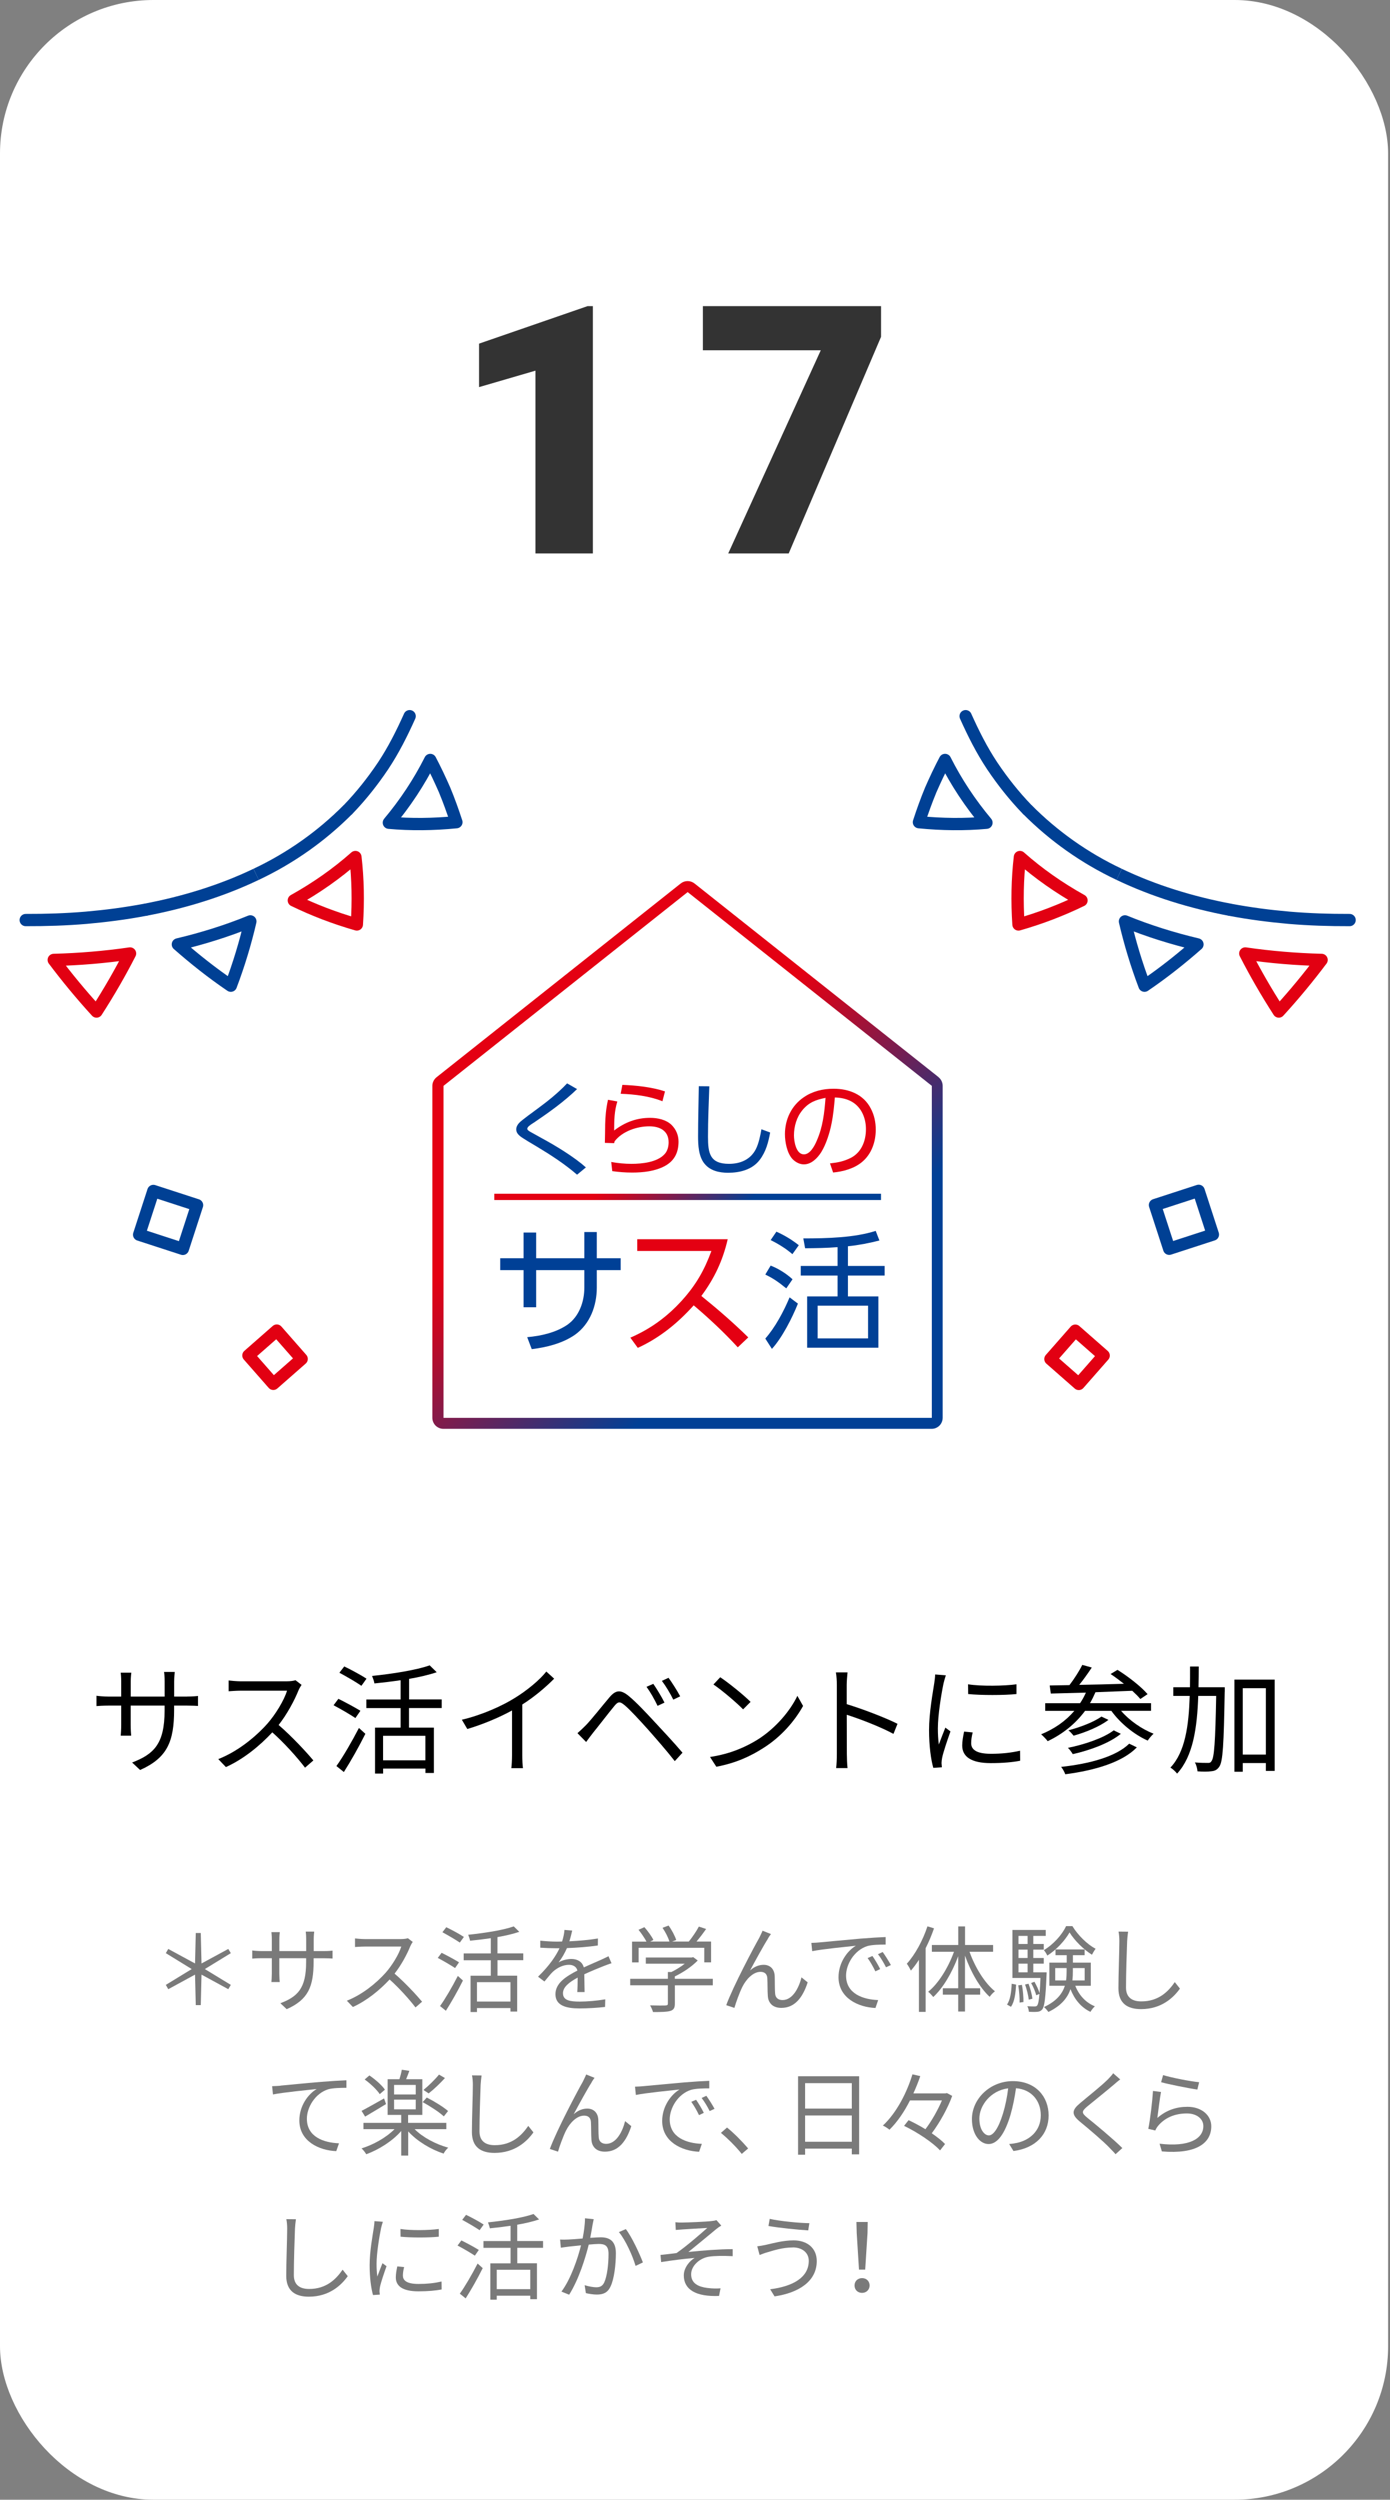 <?xml version="1.0" encoding="UTF-8"?><svg id="_レイヤー_2" xmlns="http://www.w3.org/2000/svg" xmlns:xlink="http://www.w3.org/1999/xlink" viewBox="0 0 280.38 504.18"><rect x="0" y="0" width="280.38" height="504.18" fill="#808080" stroke="none"/><defs><style>.cls-1,.cls-2,.cls-3,.cls-4{fill:none;}.cls-1,.cls-5,.cls-6,.cls-7,.cls-8,.cls-9,.cls-10,.cls-11,.cls-12{stroke-width:0px;}.cls-2,.cls-3{stroke-linecap:round;stroke-linejoin:round;}.cls-2,.cls-3,.cls-4{stroke-width:2.48px;}.cls-2,.cls-4{stroke:#004094;}.cls-5{fill:url(#_新規グラデーションスウォッチ_2);}.cls-3{stroke:#e20012;}.cls-4{stroke-miterlimit:10;}.cls-6{fill:url(#_名称未設定グラデーション_2);}.cls-8{fill:#7a7a7a;}.cls-9{fill:#e40012;}.cls-10{fill:#333;}.cls-11{fill:#fff;}.cls-12{fill:#004096;}</style><linearGradient id="_新規グラデーションスウォッチ_2" x1="100.44" y1="206.9" x2="176.97" y2="298.1" gradientUnits="userSpaceOnUse"><stop offset="0" stop-color="#e40012"/><stop offset=".26" stop-color="#e40012"/><stop offset=".33" stop-color="#c50823"/><stop offset=".47" stop-color="#761e51"/><stop offset=".67" stop-color="#004096"/><stop offset="1" stop-color="#004096"/></linearGradient><linearGradient id="_名称未設定グラデーション_2" x1="158.53" y1="261.23" x2="118.89" y2="221.59" gradientUnits="userSpaceOnUse"><stop offset="0" stop-color="#004096"/><stop offset=".33" stop-color="#004096"/><stop offset=".53" stop-color="#761e51"/><stop offset=".67" stop-color="#c50823"/><stop offset=".74" stop-color="#e40012"/><stop offset="1" stop-color="#e40012"/></linearGradient></defs><g id="_レイアウト"><rect class="cls-11" y="0" width="280" height="504.18" rx="30.96" ry="30.96"/><path class="cls-8" d="m39.34,398.27l-5.4,2.94-.49-.87,5.22-3.19-5.22-3.21.49-.85,5.4,2.93.15-6.14h1.01l.15,6.14,5.4-2.93.51.85-5.24,3.21,5.24,3.19-.51.87-5.4-2.94-.15,6.15h-1.01l-.15-6.15Z"/><path class="cls-8" d="m65.35,393.52c.84,0,1.48-.06,1.73-.09v1.6c-.19-.02-.89-.06-1.73-.06h-2.09v.66c0,5.07-1.08,7.68-5.43,9.61l-1.27-1.2c3.46-1.33,5.19-2.96,5.19-8.28v-.8h-5.41v3.08c0,.7.06,1.54.08,1.73h-1.67c.02-.19.08-1.01.08-1.73v-3.08h-2.03c-.84,0-1.69.06-1.92.08v-1.65c.17.04,1.1.13,1.92.13h2.03v-2.43c0-.61-.06-1.2-.08-1.39h1.69c-.02.19-.09.72-.09,1.39v2.43h5.41v-2.37c0-.74-.06-1.37-.09-1.56h1.71c-.02.19-.1.82-.1,1.56v2.37h2.09Z"/><path class="cls-8" d="m83.26,391.66c-.11.15-.36.57-.48.84-.65,1.63-1.84,3.86-3.19,5.57,2,1.71,4.31,4.18,5.55,5.66l-1.33,1.16c-1.27-1.67-3.29-3.91-5.22-5.64-2.03,2.18-4.6,4.27-7.41,5.55l-1.22-1.27c3.06-1.2,5.87-3.46,7.83-5.64,1.29-1.46,2.68-3.72,3.15-5.28h-7.41c-.67,0-1.71.08-1.92.09v-1.73c.27.04,1.35.13,1.92.13h7.33c.63,0,1.12-.08,1.42-.17l.97.74Z"/><path class="cls-8" d="m91.8,396.95c-.78-.53-2.34-1.44-3.5-2.05l.78-1.03c1.1.55,2.68,1.39,3.51,1.92l-.8,1.16Zm-3.04,7.66c1.03-1.42,2.49-3.93,3.59-6.08l1.03.93c-.99,2-2.32,4.35-3.44,6.1l-1.18-.95Zm3.99-12.8c-.78-.55-2.36-1.46-3.51-2.09l.78-1.01c1.16.55,2.75,1.42,3.55,1.96l-.82,1.14Zm7.6,3.55v3.12h3.97v7.24h-1.35v-.7h-6.76v.8h-1.29v-7.33h4.08v-3.12h-5.47v-1.37h5.47v-3.08c-1.39.21-2.83.38-4.18.51-.06-.34-.25-.87-.38-1.2,3.27-.34,7.09-.93,9.19-1.69l1.12,1.1c-1.24.42-2.77.78-4.41,1.06v3.29h5.21v1.37h-5.21Zm2.62,4.43h-6.76v3.91h6.76v-3.91Z"/><path class="cls-8" d="m116.44,401.8c.06-.72.08-1.94.08-2.93-1.75.95-2.96,1.92-2.96,3.15,0,1.48,1.46,1.69,3.4,1.69,1.46,0,3.48-.17,5.13-.46l-.04,1.54c-1.42.17-3.51.3-5.15.3-2.7,0-4.86-.57-4.86-2.87s2.24-3.63,4.43-4.77c-.19-.78-.87-1.16-1.69-1.16-1.23,0-2.37.61-3.25,1.39-.53.51-1.06,1.22-1.71,1.98l-1.29-.97c2.39-2.32,3.63-4.26,4.33-5.74h-.78c-.8,0-2.07-.04-3.1-.11v-1.42c1.01.11,2.32.19,3.17.19.4,0,.8,0,1.23-.02.27-.84.44-1.69.48-2.34l1.56.13c-.13.53-.3,1.31-.57,2.17,1.92-.1,3.97-.27,5.76-.57l-.02,1.41c-1.86.28-4.18.46-6.23.53-.42.97-1.01,2.01-1.69,2.89.68-.44,1.77-.7,2.6-.7,1.22,0,2.2.59,2.49,1.71,1.29-.61,2.43-1.06,3.42-1.52.57-.25,1.03-.48,1.56-.74l.61,1.42c-.47.13-1.16.4-1.65.59-1.06.42-2.41.97-3.84,1.63.02,1.08.04,2.68.06,3.59h-1.46Z"/><path class="cls-8" d="m143.79,400.43h-7.66v3.7c0,.84-.23,1.25-.91,1.46s-1.77.23-3.5.23c-.1-.4-.38-.99-.59-1.35,1.44.04,2.74.04,3.1.02.4-.02.49-.11.49-.4v-3.67h-7.6v-1.31h7.6v-1.37h.72c.93-.46,1.9-1.06,2.68-1.67h-7.85v-1.25h9.27l.29-.08.91.68c-1.18,1.22-2.94,2.41-4.62,3.21v.48h7.66v1.31Zm-14.95-4.62h-1.35v-4.2h2.91c-.36-.7-1.03-1.67-1.6-2.38l1.18-.53c.7.78,1.48,1.86,1.82,2.58l-.65.32h3.88c-.23-.8-.82-1.94-1.39-2.77l1.22-.46c.65.89,1.29,2.11,1.54,2.91l-.82.32h3.36c.72-.87,1.56-2.13,2.03-3.02l1.46.49c-.59.85-1.29,1.77-1.94,2.53h2.94v4.2h-1.37v-2.94h-13.24v2.94Z"/><path class="cls-8" d="m154.93,390.99c-.84,1.29-2.66,4.62-3.63,6.44.91-.82,1.86-1.14,2.75-1.14,1.25,0,2.17.82,2.22,2.3.04,1.12,0,2.56.08,3.48.06.93.68,1.33,1.5,1.33,2.09,0,3.33-2.58,3.82-4.58l1.25,1.01c-.99,3.04-2.58,5.15-5.32,5.15-1.99,0-2.66-1.29-2.72-2.39-.08-1.1-.04-2.56-.1-3.57-.04-.84-.51-1.31-1.37-1.31-1.52,0-2.91,1.52-3.65,3-.57,1.12-1.37,3.34-1.62,4.27l-1.65-.55c1.39-3.8,5.62-11.76,6.65-13.56.21-.46.46-.91.68-1.46l1.69.68c-.17.21-.4.55-.61.91Z"/><path class="cls-8" d="m165.32,391.77c1.24-.11,4.79-.46,8.25-.76,2.05-.17,3.82-.27,5.07-.32v1.52c-1.08,0-2.72.02-3.69.3-2.68.86-4.29,3.72-4.29,5.95,0,3.67,3.42,4.83,6.48,4.94l-.55,1.6c-3.48-.15-7.45-2.01-7.45-6.21,0-2.93,1.77-5.32,3.5-6.35-1.65.19-6.78.68-8.81,1.1l-.17-1.67c.72-.02,1.31-.06,1.67-.1Zm12.22,5.38l-.97.46c-.44-.91-.99-1.9-1.56-2.68l.97-.42c.44.63,1.16,1.8,1.56,2.64Zm2.17-.82l-.99.46c-.46-.91-1.01-1.84-1.62-2.64l.95-.44c.46.63,1.2,1.79,1.65,2.62Z"/><path class="cls-8" d="m188.4,388.94c-.46,1.35-1.04,2.72-1.69,4.01v12.84h-1.35v-10.51c-.51.8-1.06,1.54-1.62,2.18-.15-.32-.57-1.06-.82-1.39,1.67-1.84,3.21-4.67,4.16-7.54l1.31.4Zm7.16,4.71c1.12,3.17,3.08,6.33,5.13,7.98-.34.25-.82.74-1.06,1.12-1.99-1.82-3.82-5.02-4.98-8.32v6.59h3.06v1.29h-3.06v3.4h-1.37v-3.4h-3.1v-1.29h3.1v-6.46c-1.22,3.29-3.04,6.4-5.03,8.23-.25-.32-.7-.82-1.03-1.06,2.07-1.65,4.05-4.86,5.21-8.07h-4.46v-1.37h5.32v-3.74h1.37v3.74h5.66v1.37h-4.75Z"/><path class="cls-8" d="m203.12,404.31c.67-.93.89-2.6.95-4.2l.89.17c-.09,1.67-.3,3.48-1.04,4.48l-.8-.46Zm8-6.5s0,.36-.02.55c-.19,4.67-.42,6.34-.86,6.92-.28.32-.57.46-1.01.49-.38.04-1.04.04-1.69,0-.04-.34-.13-.84-.32-1.12.65.04,1.24.04,1.48.04.23,0,.36-.02.51-.19.19-.25.34-.89.46-2.34l-.65.27c-.17-.68-.59-1.71-1.03-2.47l.67-.25c.4.7.85,1.65,1.03,2.3.08-.78.13-1.79.19-3.06h-5.66v-9.69h6.72v1.2h-2.51v1.63h2.11v1.14h-2.11v1.69h2.11v1.14h-2.11v1.75h2.68Zm-4.98,2.53c.21,1.12.32,2.53.3,3.46l-.78.11c.04-.95-.08-2.36-.27-3.48l.74-.09Zm-.7-9.88v1.63h1.84v-1.63h-1.84Zm1.84,2.77h-1.84v1.69h1.84v-1.69Zm-1.84,4.58h1.84v-1.75h-1.84v1.75Zm2.07,5.51c-.08-.82-.4-2.09-.74-3.06l.7-.15c.36.95.7,2.22.78,3.02l-.74.19Zm8.8-14.84c1.14,1.86,2.98,3.67,4.69,4.58-.25.32-.55.82-.74,1.2-1.69-1.06-3.5-2.85-4.52-4.5-.91,1.61-2.62,3.5-4.48,4.67-.15-.32-.46-.84-.7-1.1,1.86-1.1,3.67-3.08,4.48-4.84h1.27Zm.59,12.04c.74,1.9,2.11,3.4,3.95,4.14-.29.25-.7.78-.89,1.12-1.86-.87-3.23-2.51-4.03-4.58-.59,1.73-1.84,3.34-4.46,4.6-.19-.28-.59-.76-.89-.99,2.56-1.18,3.7-2.7,4.22-4.29h-3.13v-4.67h3.5v-1.5h-2.26v-1.16h5.87v1.16h-2.36v1.5h3.61v4.67h-3.12Zm-1.86-1.08c.09-.63.11-1.25.11-1.86v-.63h-2.3v2.49h2.19Zm1.37-2.49v.65c0,.61-.02,1.23-.09,1.84h2.47v-2.49h-2.38Z"/><path class="cls-8" d="m227.55,389.62c-.09.61-.15,1.27-.19,1.88-.08,2.13-.23,6.57-.23,9.38,0,2.07,1.33,2.79,3.08,2.79,3.46,0,5.42-1.94,6.76-3.89l1.04,1.31c-1.27,1.79-3.71,4.14-7.85,4.14-2.7,0-4.56-1.14-4.56-4.2,0-2.79.19-7.54.19-9.54,0-.68-.06-1.35-.17-1.9l1.92.02Z"/><path class="cls-8" d="m56.56,420.66c1.24-.11,4.79-.48,8.25-.76,2.05-.17,3.82-.27,5.07-.32v1.52c-1.06,0-2.72.02-3.69.3-2.68.85-4.29,3.7-4.29,5.93,0,3.69,3.42,4.84,6.48,4.96l-.55,1.58c-3.48-.13-7.45-2-7.45-6.19,0-2.94,1.77-5.32,3.5-6.34-1.65.19-6.78.68-8.82,1.1l-.17-1.67c.72-.02,1.31-.06,1.67-.09Z"/><path class="cls-8" d="m83.65,429.45c1.63,1.65,4.27,3.04,6.76,3.72-.32.28-.74.82-.93,1.2-2.6-.85-5.36-2.51-7.14-4.48v4.88h-1.41v-4.96c-1.75,2.03-4.54,3.78-7.05,4.69-.21-.36-.63-.89-.95-1.18,2.39-.74,5-2.2,6.65-3.88h-6.27v-1.27h7.62v-1.6h-2.74v-7.2h2.37c.21-.63.4-1.37.49-1.92l1.52.23c-.21.59-.44,1.18-.65,1.69h3.27v7.2h-2.87v1.6h7.71v1.27h-6.4Zm-5.78-5.07c-1.42.87-3,1.8-4.22,2.53l-.72-1.16c1.14-.59,2.87-1.56,4.54-2.51l.4,1.14Zm-1.27-2c-.57-.89-1.88-2.13-3.04-2.96l.95-.82c1.18.8,2.53,1.98,3.13,2.87l-1.04.91Zm2.89.06h4.37v-1.92h-4.37v1.92Zm0,3h4.37v-1.96h-4.37v1.96Zm10.03,1.42c-.91-.85-2.77-2.07-4.27-2.87l.84-.93c1.46.74,3.36,1.9,4.29,2.72l-.85,1.08Zm.23-7.73c-.99,1.1-2.26,2.3-3.29,3.1l-1.04-.7c1.01-.82,2.36-2.13,3.13-3.1l1.2.7Z"/><path class="cls-8" d="m97.14,418.62c-.09.61-.15,1.27-.19,1.88-.08,2.13-.23,6.57-.23,9.38,0,2.07,1.33,2.79,3.08,2.79,3.46,0,5.42-1.94,6.76-3.89l1.04,1.31c-1.27,1.79-3.71,4.14-7.85,4.14-2.7,0-4.56-1.14-4.56-4.2,0-2.79.19-7.54.19-9.54,0-.68-.06-1.35-.17-1.9l1.92.02Z"/><path class="cls-8" d="m119.35,419.99c-.84,1.29-2.66,4.62-3.63,6.44.91-.82,1.86-1.14,2.75-1.14,1.25,0,2.17.82,2.22,2.3.04,1.12,0,2.56.08,3.48.06.93.68,1.33,1.5,1.33,2.09,0,3.33-2.58,3.82-4.58l1.25,1.01c-.99,3.04-2.58,5.15-5.32,5.15-1.99,0-2.66-1.29-2.72-2.39-.08-1.1-.04-2.56-.1-3.57-.04-.84-.51-1.31-1.37-1.31-1.52,0-2.91,1.52-3.65,3-.57,1.12-1.37,3.34-1.62,4.27l-1.65-.55c1.39-3.8,5.62-11.76,6.65-13.56.21-.46.46-.91.68-1.46l1.69.68c-.17.21-.4.55-.61.91Z"/><path class="cls-8" d="m129.75,420.77c1.24-.11,4.79-.46,8.25-.76,2.05-.17,3.82-.27,5.07-.32v1.52c-1.08,0-2.72.02-3.69.3-2.68.86-4.29,3.72-4.29,5.95,0,3.67,3.42,4.83,6.48,4.94l-.55,1.6c-3.48-.15-7.45-2.01-7.45-6.21,0-2.93,1.77-5.32,3.5-6.35-1.65.19-6.78.68-8.81,1.1l-.17-1.67c.72-.02,1.31-.06,1.67-.1Zm12.22,5.38l-.97.46c-.44-.91-.99-1.9-1.56-2.68l.97-.42c.44.63,1.16,1.8,1.56,2.64Zm2.17-.82l-.99.46c-.46-.91-1.01-1.84-1.62-2.64l.95-.44c.46.63,1.2,1.79,1.65,2.62Z"/><path class="cls-8" d="m149.62,434.43c-1.22-1.52-2.85-3.13-4.2-4.24l1.23-1.08c1.37,1.1,3.08,2.83,4.26,4.22l-1.29,1.1Z"/><path class="cls-8" d="m173.3,418.77v15.75h-1.48v-1.16h-9.42v1.23h-1.42v-15.82h12.33Zm-10.9,1.39v5.13h9.42v-5.13h-9.42Zm9.42,11.82v-5.3h-9.42v5.3h9.42Z"/><path class="cls-8" d="m192.07,422.73c-.89,2.49-2.53,5.41-4.12,7.54,1.06.74,2.03,1.48,2.68,2.17l-1.01,1.29c-1.44-1.58-4.58-3.67-7.26-4.96l.91-1.14c1.08.49,2.28,1.14,3.4,1.82,1.27-1.67,2.53-3.93,3.33-5.81h-6.44c-1.12,2.22-2.51,4.31-4.14,5.91-.32-.27-.93-.65-1.33-.84,2.83-2.62,4.9-6.82,5.96-10.33l1.58.36c-.38,1.14-.86,2.32-1.39,3.48h6.48l.29-.06,1.06.57Z"/><path class="cls-8" d="m203.55,432.43c.59-.04,1.16-.13,1.62-.23,2.41-.53,4.77-2.32,4.77-5.57,0-2.85-1.8-5.19-5-5.45-.25,1.75-.61,3.65-1.12,5.41-1.16,3.86-2.66,5.85-4.41,5.85s-3.36-1.94-3.36-5.03c0-4.08,3.65-7.66,8.25-7.66s7.22,3.12,7.22,6.92-2.6,6.59-7.09,7.18l-.87-1.42Zm-1.23-6.16c.47-1.56.84-3.34,1.04-5.07-3.61.46-5.81,3.55-5.81,6.08,0,2.38,1.1,3.42,1.92,3.42s1.88-1.25,2.85-4.43Z"/><path class="cls-8" d="m225.97,419.4c-.42.3-.99.8-1.29,1.06-1.31,1.12-4.01,3.29-5.4,4.43-1.14.99-1.14,1.27.08,2.28,1.71,1.37,5.19,4.26,7.03,6.08l-1.37,1.24c-.38-.46-.89-.93-1.29-1.37-1.03-1.1-4.16-3.78-5.93-5.22-1.77-1.48-1.58-2.34.13-3.76,1.41-1.2,4.25-3.44,5.53-4.73.38-.38.87-.91,1.08-1.25l1.42,1.25Z"/><path class="cls-8" d="m233.44,427.19c1.8-1.58,3.84-2.26,6.08-2.26,2.89,0,4.81,1.73,4.81,3.93,0,3.38-2.98,5.66-9.97,5.07l-.46-1.56c5.93.72,8.83-.99,8.83-3.55,0-1.5-1.39-2.55-3.31-2.55-2.51,0-4.48.91-5.81,2.49-.27.32-.44.65-.57.95l-1.42-.34c.38-1.71.83-5.66.95-7.64l1.62.21c-.25,1.29-.57,4.03-.74,5.24Zm1.16-8.66c1.61.51,5.6,1.29,7.28,1.44l-.36,1.48c-1.79-.25-5.87-1.08-7.31-1.48l.4-1.44Z"/><path class="cls-8" d="m59.69,447.62c-.09.61-.15,1.27-.19,1.88-.08,2.13-.23,6.57-.23,9.38,0,2.07,1.33,2.79,3.08,2.79,3.46,0,5.42-1.94,6.76-3.89l1.04,1.31c-1.27,1.79-3.71,4.14-7.85,4.14-2.7,0-4.56-1.14-4.56-4.2,0-2.79.19-7.54.19-9.54,0-.68-.06-1.35-.17-1.9l1.92.02Z"/><path class="cls-8" d="m77.23,448.12c-.11.32-.29.93-.36,1.27-.36,1.73-.91,5.09-.91,7.2,0,.91.04,1.67.15,2.58.32-.85.74-1.96,1.04-2.7l.82.61c-.48,1.33-1.16,3.32-1.33,4.22-.06.27-.09.63-.09.84l.06.67-1.37.09c-.38-1.33-.68-3.5-.68-6.04,0-2.77.61-6,.84-7.54.06-.44.13-.93.13-1.33l1.71.13Zm4.29,9.12c-.17.68-.25,1.22-.25,1.73,0,.85.57,1.69,3.15,1.69,1.69,0,3.13-.15,4.65-.49l.02,1.6c-1.16.23-2.74.38-4.69.38-3.15,0-4.56-1.04-4.56-2.81,0-.68.13-1.42.3-2.22l1.37.13Zm-.74-7.67c2.05.34,5.85.27,7.73,0v1.56c-2.01.21-5.66.21-7.71,0l-.02-1.56Z"/><path class="cls-8" d="m95.79,454.96c-.78-.53-2.34-1.44-3.5-2.05l.78-1.03c1.1.55,2.68,1.39,3.51,1.92l-.8,1.16Zm-3.04,7.66c1.03-1.42,2.49-3.93,3.59-6.08l1.03.93c-.99,2-2.32,4.35-3.44,6.1l-1.18-.95Zm3.99-12.8c-.78-.55-2.36-1.46-3.51-2.09l.78-1.01c1.16.55,2.75,1.42,3.55,1.96l-.82,1.14Zm7.6,3.55v3.12h3.97v7.24h-1.35v-.7h-6.76v.8h-1.29v-7.33h4.08v-3.12h-5.47v-1.37h5.47v-3.08c-1.39.21-2.83.38-4.18.51-.06-.34-.25-.87-.38-1.2,3.27-.34,7.09-.93,9.19-1.69l1.12,1.1c-1.24.42-2.77.78-4.41,1.06v3.29h5.21v1.37h-5.21Zm2.62,4.43h-6.76v3.91h6.76v-3.91Z"/><path class="cls-8" d="m119.76,447.6c-.08.34-.15.74-.23,1.1-.09.55-.27,1.65-.47,2.66.87-.06,1.65-.11,2.11-.11,1.67,0,3.06.65,3.06,3.19,0,2.24-.32,5.21-1.1,6.78-.59,1.25-1.52,1.58-2.75,1.58-.7,0-1.61-.15-2.2-.29l-.25-1.6c.78.25,1.79.42,2.3.42.7,0,1.25-.15,1.65-.97.59-1.27.87-3.71.87-5.76,0-1.71-.78-2.01-1.98-2.01-.46,0-1.2.06-2.01.13-.68,2.7-1.96,6.92-3.95,10.11l-1.56-.63c1.92-2.56,3.33-6.82,3.95-9.33-.97.1-1.88.19-2.38.25-.44.06-1.2.15-1.69.23l-.15-1.65c.59.04,1.08.02,1.67,0,.63-.02,1.73-.11,2.87-.21.27-1.35.48-2.81.48-4.08l1.77.19Zm6.48,2c1.18,1.52,2.79,4.98,3.44,6.72l-1.48.7c-.55-1.94-2.03-5.24-3.36-6.82l1.41-.61Z"/><path class="cls-8" d="m137.71,448.27c.82,0,4.69-.15,5.78-.29.44-.04.8-.11,1.03-.19l.97,1.1c-.27.15-.74.47-1.01.7-1.41,1.16-4.12,3.42-5.62,4.62,2.85-.3,6.23-.57,8.93-.57v1.42c-1.84-.09-3.65-.08-4.77.1-1.82.25-3.61,1.8-3.61,3.55,0,1.88,1.52,2.53,3.23,2.75,1.1.15,2.03.13,2.7.08l-.3,1.54c-4.6.19-7.11-1.25-7.11-4.14,0-1.6,1.22-2.96,2.19-3.53-2.01.17-4.52.48-6.76.84l-.13-1.44c1.01-.09,2.28-.27,3.23-.38,2.05-1.41,5.02-4.01,6.21-5.07-.84.06-4.1.23-4.92.3-.47.04-1.04.08-1.44.11l-.08-1.56c.46.06.93.08,1.5.06Z"/><path class="cls-8" d="m159.93,453.3c-2.17,0-4.01.65-5.13.97-.57.15-1.12.38-1.58.55l-.47-1.75c.51-.06,1.16-.17,1.71-.29,1.33-.3,3.48-.91,5.62-.91,2.68,0,4.67,1.5,4.67,4.18,0,4.08-3.63,6.4-8.51,7.12l-.89-1.44c4.56-.57,7.79-2.36,7.79-5.74,0-1.58-1.27-2.7-3.21-2.7Zm3.33-4.9l-.23,1.46c-2.09-.13-5.89-.51-8.02-.89l.25-1.44c2.07.48,6.16.86,8,.87Z"/><path class="cls-8" d="m172.37,460.96c0-.89.68-1.48,1.52-1.48s1.52.59,1.52,1.48-.68,1.5-1.52,1.5-1.52-.57-1.52-1.5Zm.44-10.56l-.06-2.24h2.28l-.04,2.24-.47,7.37h-1.25l-.46-7.37Z"/><path class="cls-7" d="m37.76,342.18c1.06,0,1.87-.07,2.18-.12v2.02c-.24-.02-1.13-.07-2.18-.07h-2.64v.84c0,6.41-1.37,9.7-6.86,12.15l-1.61-1.51c4.37-1.68,6.55-3.74,6.55-10.47v-1.01h-6.84v3.89c0,.89.07,1.94.1,2.18h-2.11c.02-.24.1-1.27.1-2.18v-3.89h-2.57c-1.06,0-2.14.07-2.42.1v-2.09c.22.05,1.39.17,2.42.17h2.57v-3.07c0-.77-.07-1.51-.1-1.75h2.14c-.02.24-.12.91-.12,1.75v3.07h6.84v-3c0-.94-.07-1.73-.12-1.97h2.16c-.02.24-.12,1.03-.12,1.97v3h2.64Z"/><path class="cls-7" d="m60.83,339.83c-.14.19-.46.72-.6,1.06-.82,2.06-2.33,4.87-4.03,7.03,2.52,2.16,5.45,5.28,7.01,7.15l-1.68,1.46c-1.61-2.11-4.15-4.94-6.6-7.13-2.57,2.76-5.81,5.4-9.36,7.01l-1.54-1.61c3.86-1.51,7.42-4.37,9.89-7.13,1.63-1.85,3.38-4.7,3.98-6.67h-9.36c-.84,0-2.16.1-2.42.12v-2.18c.34.05,1.7.17,2.42.17h9.27c.79,0,1.42-.1,1.8-.22l1.22.94Z"/><path class="cls-7" d="m71.7,346.53c-.98-.67-2.95-1.82-4.42-2.59l.98-1.3c1.39.7,3.38,1.75,4.44,2.42l-1.01,1.46Zm-3.84,9.67c1.3-1.8,3.14-4.97,4.54-7.68l1.3,1.18c-1.25,2.52-2.93,5.5-4.34,7.71l-1.49-1.2Zm5.04-16.18c-.98-.7-2.98-1.85-4.44-2.64l.98-1.27c1.46.7,3.48,1.8,4.49,2.47l-1.03,1.44Zm9.6,4.49v3.94h5.02v9.15h-1.7v-.89h-8.54v1.01h-1.63v-9.27h5.16v-3.94h-6.91v-1.73h6.91v-3.89c-1.75.26-3.58.48-5.28.65-.07-.43-.31-1.1-.48-1.51,4.13-.43,8.95-1.18,11.62-2.14l1.42,1.39c-1.56.53-3.5.98-5.57,1.34v4.15h6.58v1.73h-6.58Zm3.31,5.59h-8.54v4.94h8.54v-4.94Z"/><path class="cls-7" d="m111.78,338.58c-1.66,1.68-3.96,3.65-6.43,5.21v10.27c0,.91.05,2.09.14,2.57h-2.35c.07-.46.14-1.66.14-2.57v-9.07c-2.57,1.42-5.88,2.81-9.02,3.74l-1.1-1.87c4.01-.94,8.09-2.76,10.73-4.42,2.45-1.51,4.97-3.6,6.31-5.3l1.58,1.44Z"/><path class="cls-7" d="m118.16,347.99c1.15-1.18,3.24-3.84,4.75-5.62,1.27-1.51,2.26-1.68,3.98-.24,1.46,1.2,3.43,3.31,4.97,4.97,1.61,1.73,4.06,4.34,5.81,6.41l-1.56,1.7c-1.68-2.16-3.86-4.63-5.4-6.38-1.66-1.85-3.65-4.01-4.68-4.87-1.01-.84-1.34-.82-2.16.19-1.15,1.39-3.17,4.03-4.25,5.35-.5.62-1.03,1.37-1.39,1.85l-1.75-1.78c.6-.53,1.06-.96,1.68-1.58Zm15.87-4.58l-1.39.65c-.6-1.27-1.44-2.76-2.23-3.84l1.37-.6c.6.86,1.71,2.66,2.26,3.79Zm3.17-1.27l-1.39.67c-.62-1.27-1.49-2.71-2.3-3.79l1.34-.62c.62.84,1.78,2.64,2.35,3.74Z"/><path class="cls-7" d="m152.82,350.87c3.7-2.33,6.62-5.88,8.02-8.83l1.15,2.04c-1.66,3-4.44,6.26-8.07,8.52-2.4,1.54-5.42,3-9.43,3.74l-1.27-1.97c4.2-.62,7.32-2.09,9.6-3.5Zm-1.42-7.61l-1.51,1.51c-1.2-1.25-4.2-3.82-5.98-5.02l1.37-1.46c1.7,1.13,4.78,3.62,6.12,4.97Z"/><path class="cls-7" d="m180.23,349.72c-2.62-1.42-6.77-3.02-9.43-3.86l.02,7.92c0,.77.05,2.04.14,2.83h-2.3c.1-.77.14-1.94.14-2.83v-13.97c0-.67-.05-1.75-.19-2.5h2.35c-.07.74-.17,1.78-.17,2.5v3.91c3.17.96,7.7,2.69,10.25,3.96l-.82,2.04Z"/><path class="cls-7" d="m190.79,337.89c-.14.41-.36,1.18-.46,1.61-.46,2.18-1.15,6.43-1.15,9.1,0,1.15.05,2.11.19,3.26.41-1.08.94-2.47,1.32-3.41l1.03.77c-.6,1.68-1.46,4.2-1.68,5.33-.07.34-.12.79-.12,1.06l.07.84-1.73.12c-.48-1.68-.86-4.42-.86-7.63,0-3.5.77-7.58,1.06-9.53.07-.55.17-1.18.17-1.68l2.16.17Zm5.42,11.52c-.22.86-.31,1.54-.31,2.18,0,1.08.72,2.14,3.98,2.14,2.14,0,3.96-.19,5.88-.62l.02,2.02c-1.46.29-3.46.48-5.93.48-3.98,0-5.76-1.32-5.76-3.55,0-.86.17-1.8.38-2.81l1.73.17Zm-.94-9.7c2.59.43,7.39.34,9.77,0v1.97c-2.54.26-7.15.26-9.75,0l-.02-1.97Z"/><path class="cls-7" d="m226.14,345.07c1.66,1.94,4.2,3.7,6.55,4.61-.38.34-.91.96-1.18,1.39-2.71-1.2-5.54-3.5-7.34-6h-5.3c-1.97,2.66-4.56,4.7-7.54,6.12-.24-.36-.94-1.06-1.32-1.39,2.64-1.08,4.94-2.66,6.7-4.73h-5.88v-1.54h7.03c.46-.67.84-1.39,1.18-2.14-2.66.07-5.11.14-7.08.19l-.22-1.63,3.98-.07c.94-1.22,1.99-2.86,2.59-4.08l1.92.53c-.77,1.15-1.68,2.45-2.54,3.5,2.81-.05,5.93-.12,9.02-.22-.89-.7-1.82-1.39-2.69-1.97l1.39-.84c2.16,1.34,4.8,3.41,6.07,4.9l-1.46.98c-.41-.5-.98-1.06-1.63-1.66-2.47.1-5.02.19-7.42.29-.34.77-.7,1.51-1.1,2.21h12.31v1.54h-6.05Zm3.17,7.37c-2.9,2.98-8.38,4.63-14.43,5.42-.17-.46-.5-1.08-.84-1.49,5.78-.62,11.11-2.09,13.73-4.68l1.54.74Zm-3.22-2.74c-2.33,1.9-6.19,3.31-9.7,4.1-.22-.38-.62-.94-.98-1.27,3.34-.67,7.2-1.97,9.24-3.53l1.44.7Zm-2.5-2.81c-1.8,1.37-4.63,2.52-7.03,3.19-.26-.31-.67-.82-1.06-1.08,2.3-.6,5.14-1.66,6.67-2.78l1.42.67Z"/><path class="cls-7" d="m247.04,341.22c-.19,10.61-.36,14.09-1.1,15.12-.43.62-.86.84-1.58.91-.65.1-1.75.1-2.81.02-.05-.53-.22-1.3-.53-1.8,1.1.1,2.14.1,2.57.1.38.02.62-.05.79-.38.55-.67.77-3.94.94-13.13h-3.62c-.22,6.43-1.03,12.17-4.27,15.67-.26-.38-.91-.96-1.34-1.22,2.98-3.14,3.7-8.45,3.89-14.45h-3.31v-1.75h3.36c.02-1.37.02-2.76.02-4.18h1.75c0,1.42-.02,2.81-.05,4.18h5.3v.91Zm10.08-2.45v18.41h-1.78v-1.58h-4.66v1.75h-1.68v-18.58h8.11Zm-1.78,15.12v-13.39h-4.66v13.39h4.66Z"/><path class="cls-10" d="m119.59,111.63h-11.58v-36.87l-11.38,3.32v-8.77l21.9-7.57h1.06v49.89Z"/><path class="cls-10" d="m177.73,67.91l-18.64,43.72h-12.2l18.67-40.98h-23.78v-8.91h35.94v6.17Z"/><rect class="cls-1" x=".38" y="111.59" width="280" height="220"/><rect class="cls-1" x="15" y="357.64" width="250" height="30"/><rect class="cls-1" x="15" y="464.18" width="250" height="40"/><path class="cls-5" d="m189.34,217.27l-49.25-39.08c-.41-.32-.9-.48-1.39-.48s-.98.16-1.39.48l-49.25,39.08c-.12.1-.23.21-.33.32-.33.4-.52.9-.52,1.42v66.95c0,1.23,1,2.23,2.23,2.23h98.49c.77,0,1.44-.39,1.84-.98.24-.36.38-.79.38-1.25v-66.95c0-.68-.31-1.32-.84-1.75Zm-1.39,68.7h-98.49v-66.95l.17-.14,49.08-38.95,49.25,39.08v66.95h0Z"/><path class="cls-12" d="m107.6,226.47c-.78.52-1.24.84-1.24,1.2,0,.23.23.38.57.59.82.46,1.66.92,2.5,1.39,2.75,1.49,6.44,3.74,8.75,5.81l-1.78,1.47c-2.5-2.16-5.29-3.97-8.12-5.67-.71-.42-2.94-1.72-3.44-2.16-.42-.36-.71-.76-.71-1.32,0-.48.25-.94.59-1.3.55-.59,2.85-2.22,3.63-2.81,2.14-1.57,4.22-3.23,6.04-5.16l2.01,1.15c-2.67,2.58-5.71,4.74-8.79,6.82Z"/><path class="cls-9" d="m124.53,222.14c-.63,2.06-.63,3.76-.65,5.88,2.14-1.66,4.53-2.56,7.26-2.56,1.47,0,3.23.36,4.32,1.43.9.88,1.41,2.08,1.41,3.36,0,2.16-.8,3.86-2.73,4.91-1.95,1.07-4.41,1.34-6.61,1.34-1.41,0-2.64-.1-4.03-.29l-.21-1.85c1.36.25,2.73.38,4.09.38,2.12,0,5.18-.31,6.67-1.95.59-.63.82-1.55.82-2.39,0-2.35-1.8-3.23-3.9-3.23-2.48,0-5.46,1.01-6.99,3.02-.04.13-.06.25-.1.38l-1.87-.06c.04-1.39.04-2.56.06-3.74.04-1.55.15-3.06.57-4.95l1.89.34Zm9.61-2.01l-.52,1.99c-2.58-1.05-5.67-1.41-8.42-1.51l.34-1.8c2.9.13,5.83.42,8.6,1.32Z"/><path class="cls-12" d="m143.08,219.1c-.11,3.38-.27,6.76-.27,10.14s.38,5.5,4.24,5.5c2.29,0,4.34-.86,5.41-2.96.59-1.15.9-2.73,1.13-4.01l1.76.65c-.36,1.99-.86,3.9-2.12,5.54-1.51,1.97-3.99,2.58-6.38,2.58-1.76,0-3.61-.4-4.76-1.85-1.18-1.45-1.28-3.74-1.28-5.52,0-3.38.11-6.74.15-10.09l2.12.02Z"/><path class="cls-9" d="m167.41,234.65c1.55-.17,2.79-.4,4.2-1.11,2.18-1.11,3.06-3.46,3.06-5.79,0-2.16-.84-4.34-2.77-5.5-1.09-.63-2.27-.86-3.5-.9-.15,1.76-.31,3.53-.67,5.27-.36,1.85-1.09,4.18-2.08,5.77-.76,1.2-1.99,2.46-3.5,2.46-.86,0-1.7-.46-2.29-1.07-1.11-1.2-1.53-3.44-1.53-5.02,0-2.98,1.32-5.77,3.8-7.45,1.76-1.22,3.88-1.72,6-1.72,3.11,0,6.06,1.13,7.53,4.01.69,1.3.99,2.77.99,4.24,0,2.46-.84,4.93-2.77,6.53-1.57,1.32-3.82,1.93-5.83,2.12l-.63-1.83Zm-5.56-10.72c-1.15,1.36-1.7,3.27-1.7,5.06,0,1.2.42,3.84,2.01,3.84,1.26,0,2.16-1.74,2.58-2.73,1.24-2.81,1.55-5.65,1.78-8.67-1.97.4-3.36.9-4.68,2.5Z"/><rect class="cls-6" x="99.71" y="240.77" width="78" height="1.27"/><path class="cls-12" d="m125.2,253.78v2.4h-4.82v3.54c0,3.62-1.34,7.3-4.37,9.47-2.51,1.76-5.74,2.56-8.75,2.93l-.92-2.42c2.79-.25,5.82-.92,8.16-2.54,2.34-1.67,3.37-4.65,3.37-7.47v-3.51h-9.72v7.49h-2.54v-7.49h-4.71v-2.4h4.71v-5.18h2.54v5.18h9.72v-5.29h2.51v5.29h4.82Z"/><path class="cls-9" d="m150.94,269.74l-2.12,2.01c-2.76-3.01-5.77-5.82-8.89-8.47-3.23,3.59-6.85,6.55-11.28,8.58l-1.5-2.06c4.1-1.78,7.44-4.23,10.42-7.52,2.81-3.12,4.49-6.05,5.93-9.97h-14.96v-2.37h18.25c-1,4.32-2.67,7.88-5.32,11.45,3.29,2.65,6.46,5.4,9.47,8.36Z"/><path class="cls-12" d="m159.86,258.03l-1.26,1.83c-1.47-1.19-2.5-1.96-4.23-2.79l1.08-1.81c1.57.62,3.15,1.6,4.41,2.76Zm-4.15,14.04l-1.34-2.09c2.01-2.27,3.72-5.5,4.9-8.31l1.68,1.26c-1.14,2.86-3.17,6.86-5.24,9.13Zm5.42-20.92l-1.29,1.81c-1.32-1.14-2.81-2.06-4.39-2.84l1.16-1.7c1.68.75,3.07,1.6,4.52,2.73Zm9.91,4.18h7.4v1.94h-7.4v4.21h6.14v10.35h-14.37v-10.35h6.14v-4.21h-7.43v-1.94h7.43v-3.79c-2.19.18-4.39.21-6.55.23l-.36-1.99c4.82,0,10.37-.15,14.6-1.52l.75,1.94c-2.09.54-4.21.95-6.35,1.16v3.97Zm-6.11,8.02v6.6h10.17v-6.6h-10.17Z"/><path class="cls-3" d="m10.84,193.61c2.67,3.55,5.54,7.03,8.63,10.41,2.48-3.85,4.74-7.76,6.76-11.71-5.09.74-10.23,1.17-15.39,1.3Z"/><path class="cls-2" d="m35.88,190.48c3.32,2.92,6.88,5.75,10.68,8.33,1.63-4.3,2.94-8.66,3.94-12.97-4.73,1.93-9.63,3.46-14.62,4.64Z"/><path class="cls-3" d="m59.28,181.61c3.99,1.94,8.22,3.57,12.7,4.85.31-4.64.22-9.21-.29-13.6-3.79,3.36-7.97,6.27-12.42,8.75Z"/><path class="cls-2" d="m78.44,165.94c4.41.4,8.95.35,13.62-.11-.73-2.24-1.51-4.4-2.37-6.48-.92-2.11-1.88-4.13-2.9-6.07-2.28,4.53-5.1,8.77-8.35,12.65Z"/><path class="cls-2" d="m5.19,185.57c4.17.01,8.14-.12,12.17-.46,4.01-.35,7.99-.87,11.91-1.61"/><path class="cls-4" d="m29.26,183.5c7.83-1.48,15.42-3.81,22.4-7.15"/><path class="cls-4" d="m51.66,176.35c7-3.3,13.26-7.76,18.56-13.1"/><path class="cls-2" d="m70.22,163.26c2.61-2.71,4.95-5.66,7.05-8.79,2.09-3.14,3.8-6.54,5.36-10.02"/><path class="cls-3" d="m266.58,193.61c-2.67,3.55-5.54,7.03-8.63,10.41-2.48-3.85-4.74-7.76-6.76-11.71,5.09.74,10.23,1.17,15.39,1.3Z"/><path class="cls-2" d="m241.54,190.48c-3.32,2.92-6.88,5.75-10.68,8.33-1.63-4.3-2.94-8.66-3.94-12.97,4.73,1.93,9.63,3.46,14.62,4.64Z"/><path class="cls-3" d="m218.14,181.61c-3.99,1.94-8.22,3.57-12.7,4.85-.31-4.64-.22-9.21.29-13.6,3.79,3.36,7.97,6.27,12.42,8.75Z"/><path class="cls-2" d="m198.98,165.94c-4.41.4-8.95.35-13.62-.11.73-2.24,1.51-4.4,2.37-6.48.92-2.11,1.88-4.13,2.9-6.07,2.28,4.53,5.1,8.77,8.35,12.65Z"/><path class="cls-2" d="m272.23,185.57c-4.17.01-8.14-.12-12.17-.46-4.01-.35-7.99-.87-11.91-1.61"/><path class="cls-4" d="m248.15,183.5c-7.83-1.48-15.42-3.81-22.4-7.15"/><path class="cls-4" d="m225.75,176.35c-7-3.3-13.26-7.76-18.56-13.1"/><path class="cls-2" d="m207.19,163.26c-2.61-2.71-4.95-5.66-7.05-8.79-2.09-3.14-3.8-6.54-5.36-10.02"/><rect class="cls-2" x="29.26" y="241.41" width="9.27" height="9.27" transform="translate(77.79 1.59) rotate(18.02)"/><rect class="cls-3" x="51.66" y="269.95" width="7.61" height="7.61" transform="translate(-166.78 104.57) rotate(-41.27)"/><rect class="cls-2" x="234.17" y="241.41" width="9.27" height="9.27" transform="translate(542.02 406.13) rotate(161.98)"/><rect class="cls-3" x="213.42" y="269.95" width="7.61" height="7.61" transform="translate(199.95 622.8) rotate(-138.73)"/></g></svg>
